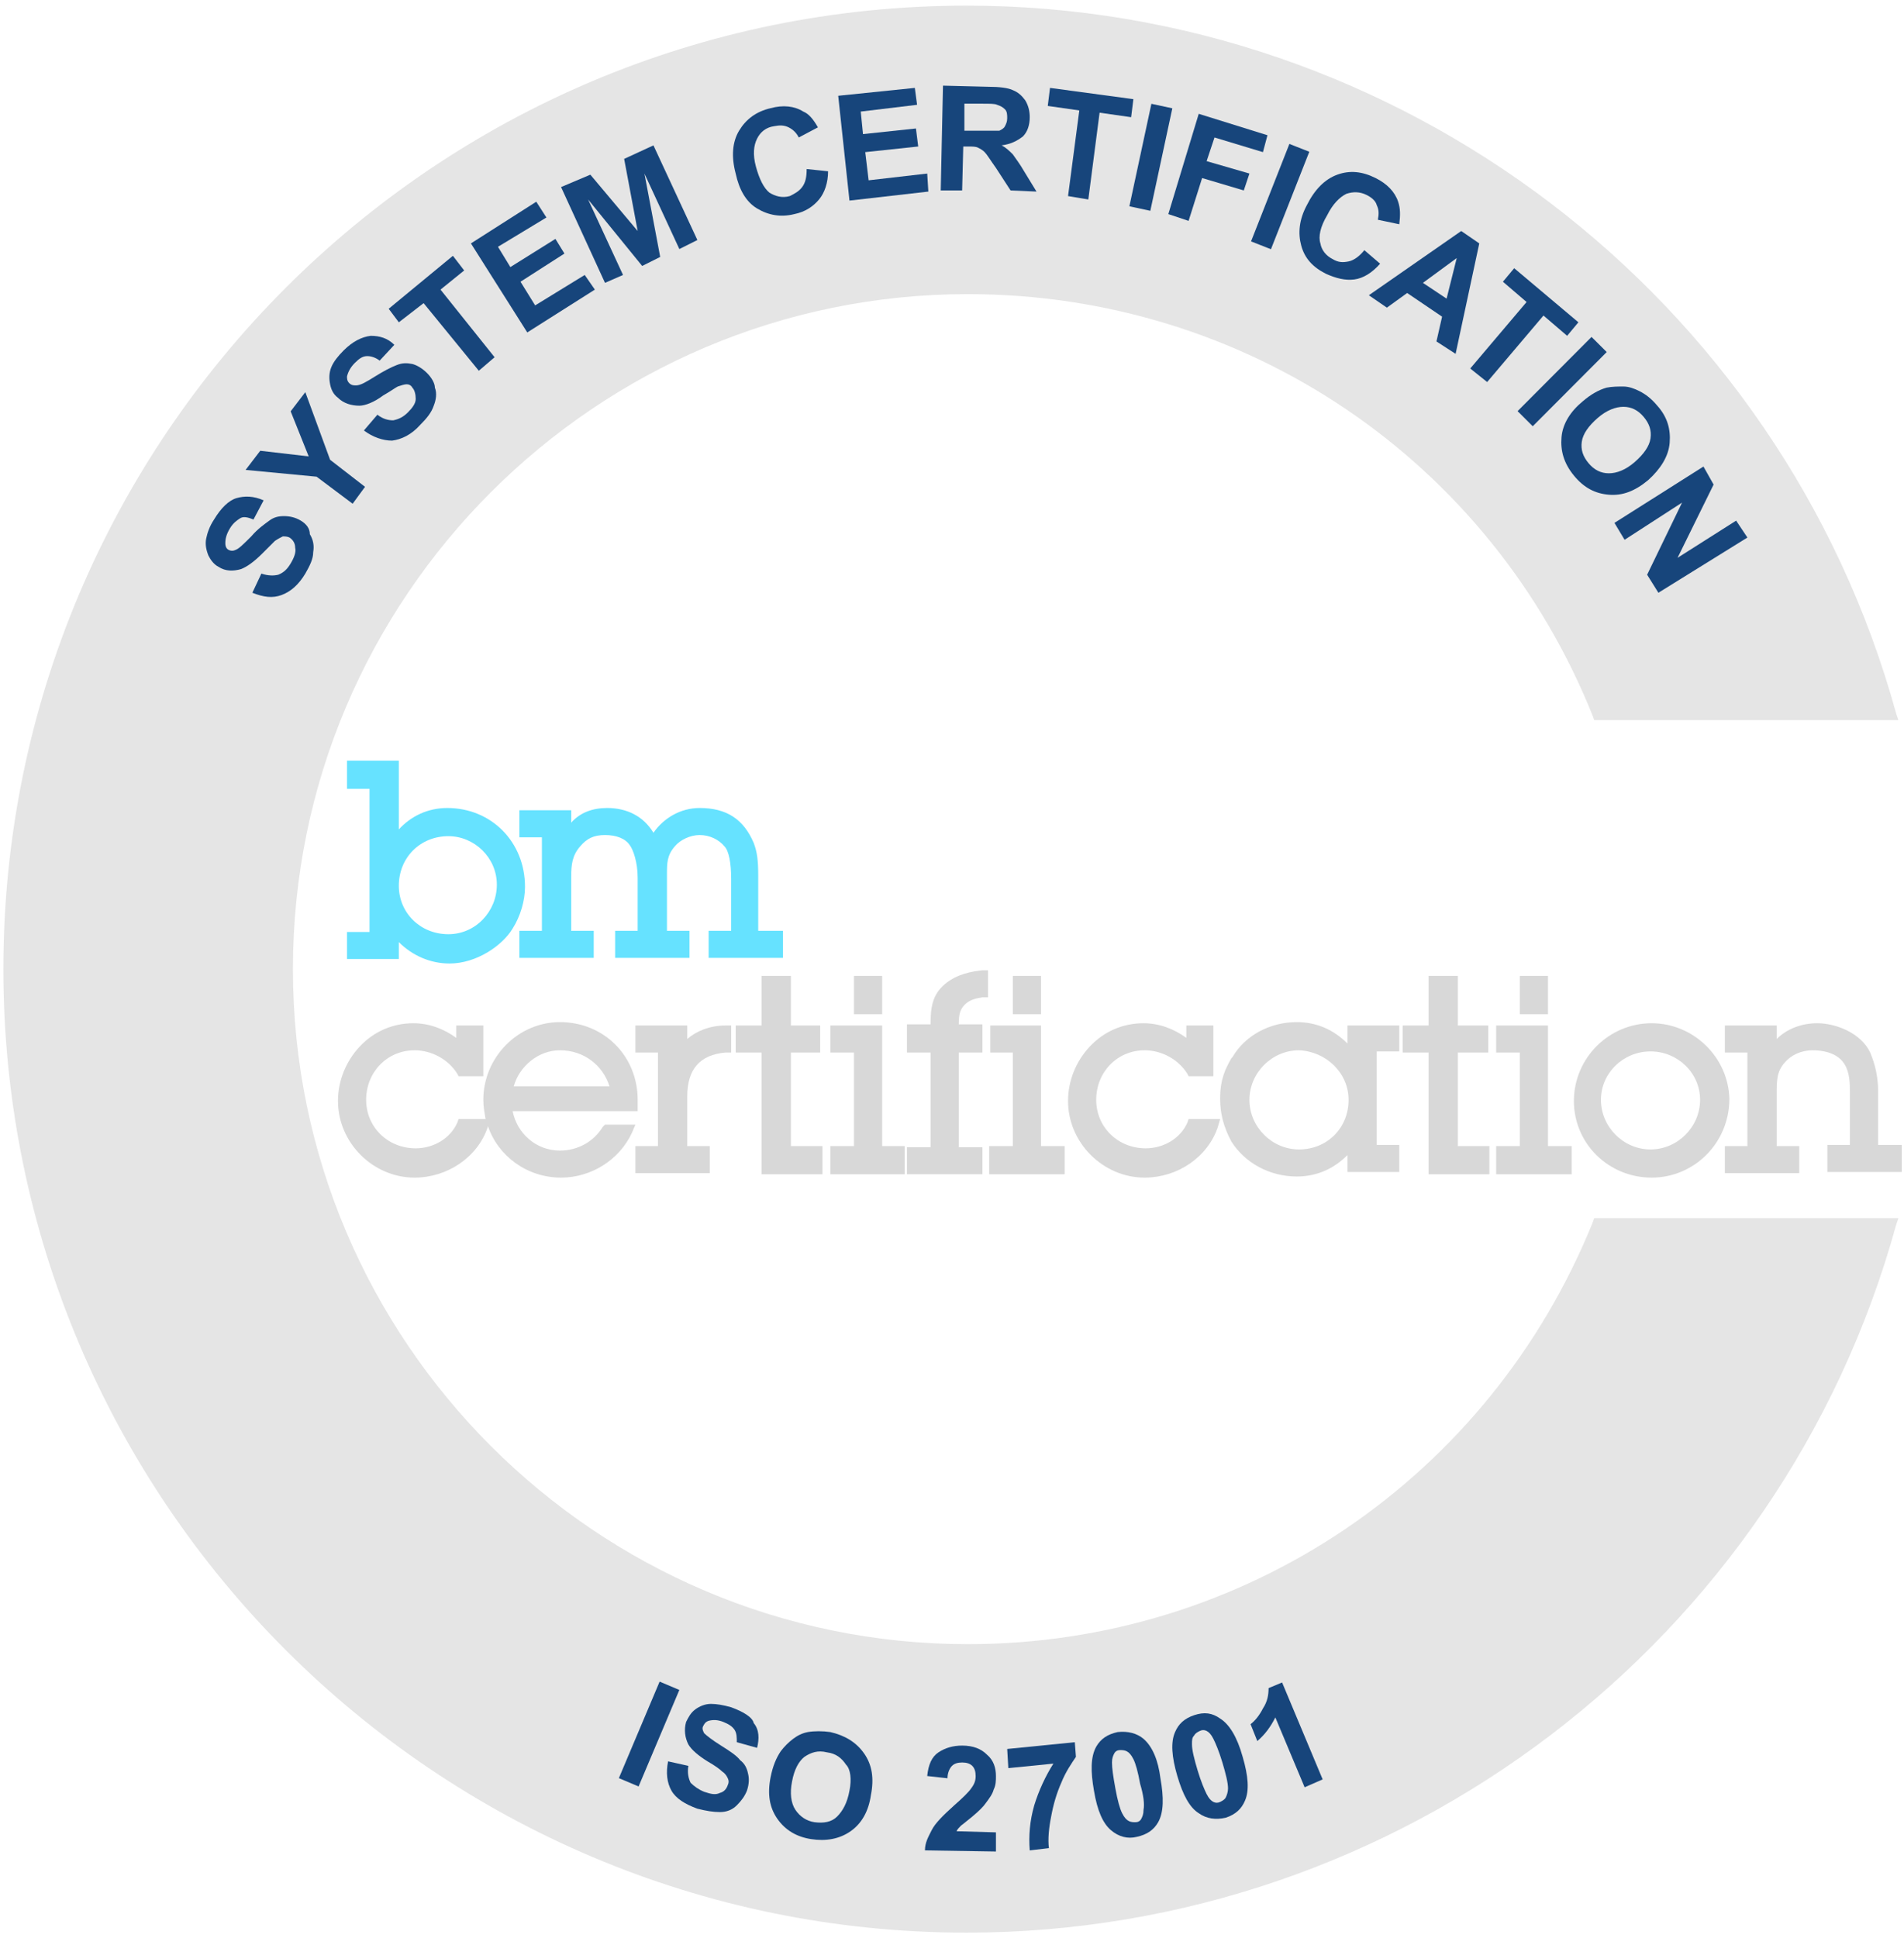 <svg xmlns="http://www.w3.org/2000/svg" xmlns:xlink="http://www.w3.org/1999/xlink" id="Layer_1" x="0px" y="0px" viewBox="0 0 169 172" style="enable-background:new 0 0 169 172;" xml:space="preserve"><style type="text/css">	.st0{fill:#E5E5E5;}	.st1{fill-rule:evenodd;clip-rule:evenodd;fill:#17457B;}	.st2{fill:#66E2FF;}	.st3{fill:#D8D8D8;}</style><desc>Created with Sketch.</desc><desc>Created with Sketch.</desc><g>	<path class="st0" d="M141.4,108.4c-9.2,22.8-31,37.5-55.5,37.5c-33,0-59.9-26.9-59.9-59.9s26.9-59.9,59.9-59.9  c24.6,0,46.4,14.7,55.5,37.5l0.1,0.3h27l-0.2-0.6c-10.2-37-44.1-62.8-82.5-62.8C38.6,0.5,0.3,38.8,0.3,86  c0,47.2,38.4,85.5,85.5,85.5c38.4,0,72.3-25.8,82.5-62.8l0.2-0.6h-27L141.4,108.4z"></path>	<g>		<path class="st1" d="M26.7,46.2c-0.5-0.3-1-0.4-1.5-0.4c-0.5,0-0.9,0.1-1.3,0.4c-0.4,0.3-1,0.7-1.6,1.4c-0.7,0.7-1.1,1.1-1.4,1.2   c-0.2,0.1-0.4,0.1-0.6,0c-0.2-0.1-0.3-0.3-0.3-0.6c0-0.4,0.1-0.8,0.4-1.3c0.3-0.5,0.6-0.7,0.9-0.9s0.7-0.1,1.2,0.1l0.9-1.7   C22.5,44,21.7,44,21,44.2c-0.7,0.2-1.4,0.9-2,1.9c-0.4,0.6-0.6,1.2-0.7,1.7c-0.1,0.5,0,1,0.2,1.5c0.2,0.4,0.5,0.8,0.9,1   c0.6,0.4,1.3,0.4,2,0.2c0.5-0.2,1.1-0.6,1.9-1.4c0.6-0.6,0.9-0.9,1.1-1.1c0.3-0.2,0.5-0.3,0.7-0.4c0.2,0,0.4,0,0.6,0.1   c0.3,0.2,0.5,0.5,0.5,0.9c0.1,0.4-0.1,0.9-0.4,1.4c-0.3,0.5-0.6,0.8-1.1,1c-0.4,0.1-0.9,0.1-1.5-0.1l-0.8,1.7   c1,0.4,1.8,0.5,2.6,0.2c0.8-0.3,1.5-0.9,2.1-1.9c0.4-0.7,0.7-1.3,0.7-1.9c0.1-0.6,0-1.1-0.3-1.6C27.5,46.9,27.2,46.5,26.7,46.2z"></path>		<polygon class="st1" points="27.1,34.8 25.8,36.5 27.4,40.5 23.1,40 21.8,41.7 28.1,42.3 31.3,44.7 32.4,43.2 29.3,40.8   "></polygon>		<path class="st1" d="M37.9,33.1c-0.4-0.4-0.9-0.7-1.3-0.8c-0.5-0.1-0.9-0.1-1.4,0.1c-0.5,0.2-1.1,0.5-1.9,1   c-0.8,0.5-1.3,0.8-1.7,0.8c-0.2,0-0.4,0-0.6-0.2c-0.2-0.2-0.2-0.4-0.2-0.6c0.1-0.4,0.3-0.8,0.7-1.2c0.4-0.4,0.7-0.6,1.1-0.6   c0.3,0,0.7,0.1,1.1,0.4l1.3-1.4c-0.6-0.6-1.3-0.8-2.1-0.8c-0.8,0.1-1.6,0.5-2.4,1.3c-0.5,0.5-0.9,1-1.1,1.5   c-0.2,0.5-0.2,1-0.1,1.5c0.1,0.5,0.3,0.9,0.7,1.2c0.5,0.5,1.2,0.7,1.9,0.7c0.5,0,1.3-0.3,2.1-0.9c0.7-0.4,1.1-0.7,1.3-0.8   c0.3-0.1,0.6-0.2,0.8-0.2c0.2,0,0.4,0.1,0.5,0.3c0.2,0.2,0.3,0.6,0.3,1c0,0.4-0.3,0.8-0.7,1.2c-0.4,0.4-0.8,0.6-1.3,0.7   c-0.4,0-0.9-0.1-1.4-0.5l-1.2,1.4c0.8,0.6,1.7,0.9,2.5,0.9c0.8-0.1,1.7-0.5,2.5-1.4c0.6-0.6,1-1.1,1.2-1.7   c0.2-0.5,0.3-1.1,0.1-1.6C38.6,34,38.3,33.5,37.9,33.1z"></path>		<polygon class="st1" points="41.2,24 40.2,22.7 34.5,27.4 35.4,28.6 37.6,26.9 42.5,32.9 43.9,31.7 39.1,25.7   "></polygon>		<polygon class="st1" points="47.5,27.1 46.2,25 50.1,22.5 49.3,21.2 45.3,23.7 44.2,21.9 48.5,19.3 47.6,17.9 41.8,21.6    46.8,29.5 52.8,25.7 51.9,24.4   "></polygon>		<polygon class="st1" points="52.2,17.7 57,23.6 58.6,22.8 57.2,15.4 60.3,22.1 61.9,21.3 58,12.9 55.4,14.1 56.6,20.5 52.4,15.5    49.8,16.6 53.7,25.1 55.3,24.4   "></polygon>		<path class="st1" d="M67.2,18.5c1,0.6,2.1,0.8,3.3,0.5c1-0.2,1.7-0.7,2.2-1.3c0.5-0.6,0.8-1.5,0.8-2.5L71.6,15   c0,0.7-0.1,1.2-0.4,1.6c-0.3,0.4-0.7,0.6-1.1,0.8c-0.7,0.2-1.3,0-1.8-0.3c-0.5-0.4-0.9-1.2-1.2-2.3c-0.3-1.1-0.2-1.9,0.1-2.5   c0.3-0.6,0.8-1,1.5-1.1c0.5-0.1,0.9-0.1,1.3,0.1c0.4,0.2,0.7,0.5,0.9,0.9l1.7-0.9c-0.4-0.7-0.8-1.2-1.3-1.4   c-0.8-0.5-1.8-0.6-2.9-0.3c-1.3,0.3-2.2,1-2.8,2c-0.6,1-0.7,2.3-0.3,3.8C65.6,16.8,66.2,17.9,67.2,18.5z"></path>		<polygon class="st1" points="82.4,17 82.3,15.4 77.1,16 76.8,13.5 81.5,13 81.3,11.4 76.6,11.9 76.4,9.9 81.4,9.3 81.2,7.8    74.4,8.5 75.4,17.8   "></polygon>		<path class="st1" d="M92,17l-1.1-1.8c-0.4-0.7-0.8-1.2-1-1.5c-0.3-0.3-0.6-0.6-1-0.8c0.8-0.1,1.4-0.4,1.9-0.8   c0.4-0.4,0.6-1,0.6-1.7c0-0.5-0.1-1-0.4-1.5c-0.3-0.4-0.6-0.7-1.1-0.9c-0.4-0.2-1.2-0.3-2.2-0.3l-4-0.1l-0.2,9.3l1.9,0l0.1-3.9   l0.4,0c0.4,0,0.7,0,0.9,0.1c0.2,0.1,0.4,0.2,0.6,0.4c0.2,0.2,0.5,0.7,1,1.4l1.3,2L92,17z M87,11.6l-1.4,0l0-2.4l1.5,0   c0.8,0,1.2,0,1.4,0.1c0.3,0.1,0.5,0.2,0.7,0.4c0.2,0.2,0.2,0.5,0.2,0.8c0,0.3-0.1,0.5-0.2,0.7c-0.1,0.2-0.3,0.3-0.5,0.4   C88.5,11.6,87.9,11.6,87,11.6z"></path>		<polygon class="st1" points="100.4,10.4 100.6,8.8 93.2,7.8 93,9.4 95.8,9.8 94.8,17.4 96.6,17.7 97.6,10   "></polygon>		<rect x="97.5" y="13" transform="matrix(0.21 -0.978 0.978 0.21 67.056 110.932)" class="st1" width="9.3" height="1.9"></rect>		<polygon class="st1" points="107.8,12.2 112.1,13.5 112.5,12 106.4,10.1 103.7,19 105.5,19.6 106.7,15.8 110.4,16.9 110.9,15.4    107.1,14.3   "></polygon>					<rect x="109" y="16.5" transform="matrix(0.366 -0.93 0.93 0.366 55.804 116.752)" class="st1" width="9.3" height="1.9"></rect>		<path class="st1" d="M121.1,22.2c-0.4,0.5-0.9,0.9-1.4,1c-0.5,0.1-0.9,0.1-1.4-0.2c-0.6-0.3-1-0.8-1.1-1.4c-0.2-0.6,0-1.5,0.6-2.5   c0.5-1,1.1-1.6,1.7-1.9c0.6-0.2,1.2-0.2,1.8,0.1c0.4,0.2,0.8,0.5,0.9,0.9c0.2,0.4,0.2,0.8,0.1,1.3l1.9,0.4c0.1-0.8,0.1-1.4-0.1-2   c-0.3-0.9-1-1.6-2-2.1c-1.2-0.6-2.3-0.7-3.4-0.3c-1.1,0.4-2,1.3-2.7,2.7c-0.7,1.3-0.8,2.5-0.5,3.6c0.3,1.1,1,1.9,2.2,2.5   c0.9,0.4,1.7,0.6,2.5,0.5c0.8-0.1,1.6-0.6,2.3-1.4L121.1,22.2z"></path>		<path class="st1" d="M129.7,20.5l-8.2,5.7l1.6,1.1l1.8-1.3l3.1,2.1l-0.5,2.2l1.7,1.1l2.1-9.8L129.7,20.5z M128.4,26.5l-2.1-1.4   l3-2.2L128.4,26.5z"></path>		<polygon class="st1" points="139.1,29.8 140.1,28.6 134.4,23.8 133.4,25 135.5,26.8 130.5,32.7 132,33.9 137,28   "></polygon>		<rect x="134" y="32.9" transform="matrix(0.706 -0.708 0.708 0.706 16.804 108.128)" class="st1" width="9.3" height="1.9"></rect>		<path class="st1" d="M148.2,39.3c0.1-1.2-0.2-2.3-1.1-3.3c-0.5-0.6-1-1-1.6-1.3c-0.4-0.2-0.9-0.4-1.4-0.4c-0.5,0-1,0-1.5,0.1   c-0.7,0.2-1.4,0.6-2.1,1.2c-1.1,0.9-1.8,2-1.9,3.2c-0.1,1.2,0.2,2.3,1.1,3.4c0.9,1.1,1.9,1.6,3.1,1.7c1.2,0.1,2.3-0.3,3.5-1.3   C147.4,41.6,148.1,40.5,148.2,39.3z M145.1,41c-0.8,0.7-1.6,1-2.3,1c-0.7,0-1.3-0.3-1.8-0.9c-0.5-0.6-0.7-1.2-0.6-1.9   c0.1-0.7,0.6-1.4,1.4-2.1c0.8-0.7,1.6-1,2.3-1c0.7,0,1.3,0.3,1.8,0.9c0.5,0.6,0.7,1.2,0.6,1.9C146.4,39.6,145.9,40.3,145.1,41z"></path>		<polygon class="st1" points="154.1,46.2 148.9,49.5 152.1,43 151.2,41.4 143.3,46.4 144.2,47.9 149.3,44.6 146.2,51 147.2,52.6    155.1,47.7   "></polygon>					<rect x="53" y="153" transform="matrix(0.389 -0.921 0.921 0.389 -106.599 147.085)" class="st1" width="9.3" height="1.9"></rect>		<path class="st1" d="M64.9,151.5c-0.7-0.2-1.3-0.3-1.8-0.3c-0.5,0-1,0.2-1.4,0.5c-0.4,0.3-0.6,0.7-0.8,1.1c-0.2,0.7-0.1,1.4,0.2,2   c0.3,0.5,0.9,1,1.7,1.5c0.7,0.4,1.1,0.7,1.3,0.9c0.3,0.2,0.4,0.4,0.5,0.6c0.1,0.2,0.1,0.4,0,0.6c-0.1,0.3-0.3,0.6-0.7,0.7   c-0.4,0.2-0.8,0.1-1.4-0.1c-0.5-0.2-0.9-0.5-1.2-0.8c-0.2-0.4-0.3-0.9-0.2-1.5l-1.8-0.4c-0.2,1-0.1,1.9,0.3,2.6   c0.4,0.7,1.2,1.2,2.3,1.6c0.8,0.2,1.4,0.3,2,0.3c0.6,0,1.1-0.2,1.5-0.6c0.4-0.4,0.7-0.8,0.9-1.3c0.2-0.6,0.2-1.1,0.1-1.5   c-0.1-0.5-0.3-0.9-0.7-1.2c-0.3-0.4-0.9-0.8-1.7-1.3c-0.8-0.5-1.3-0.9-1.5-1.1c-0.1-0.2-0.2-0.4-0.1-0.6c0.1-0.2,0.2-0.4,0.5-0.5   c0.4-0.1,0.8-0.1,1.3,0.1c0.5,0.2,0.8,0.4,1,0.7c0.2,0.3,0.2,0.7,0.2,1.1l1.8,0.5c0.2-0.8,0.2-1.6-0.3-2.2   C66.8,152.4,66,151.9,64.9,151.5z"></path>		<path class="st1" d="M73.7,153.7c-0.7-0.1-1.4-0.1-2,0c-0.5,0.1-0.9,0.3-1.3,0.6c-0.4,0.3-0.8,0.7-1.1,1.1   c-0.4,0.6-0.7,1.3-0.9,2.3c-0.3,1.5-0.1,2.7,0.6,3.7c0.7,1,1.7,1.6,3,1.8c1.3,0.2,2.5,0,3.5-0.7c1-0.7,1.6-1.8,1.8-3.2   c0.3-1.5,0.1-2.7-0.6-3.7C76,154.6,75,154,73.7,153.7z M75.4,158.9c-0.2,1.1-0.6,1.8-1.1,2.3s-1.2,0.6-2,0.5   c-0.7-0.1-1.3-0.5-1.7-1.1c-0.4-0.6-0.5-1.5-0.3-2.5c0.2-1.1,0.6-1.8,1.1-2.2c0.6-0.4,1.2-0.6,2-0.4c0.8,0.1,1.3,0.5,1.7,1.1   C75.5,157,75.6,157.9,75.4,158.9z"></path>		<path class="st1" d="M86.3,161.2c0.6-0.5,1-0.9,1.2-1.2c0.3-0.4,0.6-0.8,0.7-1.2c0.2-0.4,0.2-0.8,0.2-1.2c0-0.7-0.2-1.4-0.8-1.9   c-0.5-0.5-1.2-0.8-2.2-0.8c-0.8,0-1.5,0.2-2.1,0.6c-0.6,0.4-0.9,1.1-1,2.1l1.8,0.2c0-0.5,0.2-0.9,0.4-1.1c0.2-0.2,0.5-0.3,0.9-0.3   c0.4,0,0.7,0.1,0.9,0.3c0.2,0.2,0.3,0.5,0.3,0.9c0,0.4-0.1,0.7-0.4,1.1c-0.2,0.3-0.7,0.8-1.5,1.5c-1,0.9-1.7,1.6-2,2.2   c-0.3,0.6-0.6,1.1-0.6,1.8l6.3,0.1l0-1.7l-3.5-0.1c0.1-0.2,0.2-0.3,0.4-0.5C85.3,162,85.7,161.7,86.3,161.2z"></path>		<path class="st1" d="M89.4,155.2l0.1,1.7l4-0.4c-0.7,1.1-1.3,2.4-1.7,3.7c-0.4,1.4-0.5,2.7-0.4,4l1.7-0.2c-0.1-0.8,0-1.8,0.2-2.8   c0.2-1.1,0.5-2.1,0.9-3c0.4-1,0.9-1.7,1.3-2.3l-0.1-1.3L89.4,155.2z"></path>		<path class="st1" d="M101.5,154.3c-0.6-0.5-1.4-0.7-2.3-0.6c-0.9,0.2-1.5,0.6-1.9,1.3c-0.5,0.9-0.5,2.2-0.2,3.9   c0.3,1.8,0.8,2.9,1.5,3.5c0.7,0.6,1.5,0.8,2.3,0.6c0.9-0.2,1.5-0.6,1.9-1.3c0.5-0.9,0.5-2.2,0.2-3.9   C102.8,156.2,102.3,155,101.5,154.3z M101.5,160.6c0,0.4-0.1,0.6-0.2,0.8s-0.3,0.3-0.5,0.3c-0.2,0-0.4,0-0.6-0.1   c-0.2-0.1-0.4-0.3-0.6-0.7c-0.2-0.4-0.4-1.1-0.6-2.2c-0.2-1.1-0.3-1.8-0.3-2.3c0-0.4,0.1-0.6,0.2-0.8c0.1-0.2,0.3-0.3,0.5-0.3   c0.2,0,0.4,0,0.6,0.1c0.2,0.1,0.4,0.3,0.6,0.7c0.2,0.4,0.4,1.1,0.6,2.2C101.5,159.3,101.6,160.1,101.5,160.6z"></path>		<path class="st1" d="M108.3,152.5c-0.7-0.5-1.4-0.6-2.3-0.3c-0.9,0.3-1.4,0.8-1.7,1.5c-0.4,0.9-0.3,2.2,0.2,3.9   c0.5,1.7,1.1,2.8,1.9,3.3c0.7,0.5,1.5,0.6,2.4,0.4c0.9-0.3,1.4-0.8,1.7-1.5c0.4-0.9,0.3-2.2-0.2-3.9   C109.8,154.1,109.1,153,108.3,152.5z M108.8,159.5c-0.1,0.2-0.3,0.3-0.5,0.4c-0.2,0.1-0.4,0.1-0.6,0c-0.2-0.1-0.4-0.3-0.6-0.7   c-0.2-0.4-0.5-1.1-0.8-2.1c-0.3-1-0.5-1.8-0.5-2.3c0-0.4,0-0.6,0.2-0.8c0.1-0.2,0.3-0.3,0.5-0.4c0.2-0.1,0.4-0.1,0.6,0   c0.2,0.1,0.4,0.3,0.6,0.7c0.2,0.4,0.5,1.1,0.8,2.1c0.3,1,0.5,1.8,0.5,2.3C109,159,108.9,159.3,108.8,159.5z"></path>		<path class="st1" d="M112.6,149.8c0,0.6-0.1,1.2-0.5,1.8c-0.3,0.6-0.7,1.1-1.1,1.4l0.6,1.5c0.7-0.6,1.2-1.3,1.6-2.1l2.6,6.2   l1.6-0.7l-3.6-8.6L112.6,149.8z"></path>	</g>	<g>		<path class="st2" d="M39.7,71.7c-1.7,0-3.2,0.7-4.3,1.9v-6.1h-4.6V70h2v12.7h-2v2.4h4.6v-1.5c1.2,1.2,2.8,1.9,4.5,1.9   c2.4,0,4.7-1.6,5.6-3.1c0.7-1.1,1.1-2.5,1.1-3.7C46.6,74.7,43.6,71.7,39.7,71.7z M44.1,78.5c0,2.4-1.9,4.4-4.3,4.4   c-2.5,0-4.4-1.9-4.4-4.3c0-2.5,1.9-4.4,4.4-4.4C42.1,74.2,44.1,76.1,44.1,78.5z"></path>		<path class="st2" d="M67.3,82.7v-5c0-1.4-0.1-2.1-0.4-2.9c-0.9-2.1-2.4-3.1-4.8-3.1c-1.7,0-3.2,0.9-4.1,2.2   c-0.9-1.5-2.4-2.2-4.1-2.2c-1.3,0-2.4,0.4-3.2,1.3v-1.1h-4.6v2.4h2v8.3h-2v2.4h6.6v-2.4h-2v-4.8c0-1.1,0.1-1.9,0.8-2.7   c0.6-0.7,1.2-1,2.2-1c1,0,1.8,0.3,2.2,0.9c0.3,0.4,0.7,1.5,0.7,2.9v4.7h-2v2.4h6.6v-2.4h-2v-5c0-1,0-1.7,0.7-2.5   c0.5-0.6,1.4-1,2.2-1c0.9,0,1.7,0.4,2.2,1c0.4,0.4,0.6,1.5,0.6,2.9v4.6h-2v2.4h6.6v-2.4H67.3z"></path>	</g>	<g>		<path class="st3" d="M53.5,100c-0.8,1.3-2.2,2.1-3.8,2.1c-2.1,0-3.8-1.5-4.2-3.5h11.1v-1c0-3.9-3-6.9-6.9-6.9   c-3.7,0-6.8,3.1-6.8,6.9c0,0.6,0.1,1.1,0.2,1.7h-2.4l-0.1,0.3c-0.6,1.4-2.1,2.3-3.7,2.3c-2.5,0-4.4-1.9-4.4-4.3   c0-2.5,1.9-4.4,4.3-4.4c1.5,0,3,0.8,3.8,2.1l0.1,0.2h2.2V91h-2.4v1.1c-1.1-0.8-2.4-1.3-3.8-1.3c-1.8,0-3.5,0.7-4.8,2.1   c-1.2,1.3-1.9,3-1.9,4.8c0,3.7,3.1,6.8,6.8,6.8c2.9,0,5.6-1.8,6.5-4.5l0-0.1c0.9,2.7,3.5,4.6,6.5,4.6c2.7,0,5.2-1.6,6.3-4l0.3-0.7   h-2.7L53.5,100z M54.1,96.4h-8.5c0.5-1.8,2.2-3.2,4.1-3.2C51.8,93.2,53.5,94.5,54.1,96.4z"></path>		<path class="st3" d="M61,92.2V91h-4.6v2.4h2v8.3h-2v2.4h6.6v-2.4h-2v-4.4c0-2.4,1.1-3.7,3.4-3.9l0.5,0v-2.4l-0.5,0   C63,91,61.8,91.5,61,92.2z"></path>		<polygon class="st3" points="70.2,93.4 72.8,93.4 72.8,91 70.2,91 70.2,86.6 67.6,86.6 67.6,91 65.3,91 65.3,93.4 67.6,93.4    67.6,104.2 73,104.2 73,101.7 70.2,101.7   "></polygon>		<rect x="75.8" y="86.6" class="st3" width="2.5" height="3.4"></rect>		<polygon class="st3" points="78.3,91 73.7,91 73.7,93.4 75.8,93.4 75.8,101.7 73.7,101.7 73.7,104.2 80.3,104.2 80.3,101.7    78.3,101.7   "></polygon>		<path class="st3" d="M83.9,87.3c-1.2,1-1.3,2.2-1.3,3.6h-2.1v2.5h2.1v8.4h-2.1v2.4h6.7v-2.4h-2.1v-8.4h2.1v-2.5h-2.1   c0-0.9,0.1-1.4,0.7-1.9c0.4-0.3,0.8-0.4,1.4-0.5l0.5,0v-2.4l-0.5,0C86.3,86.2,85,86.4,83.9,87.3z"></path>		<rect x="89.9" y="86.6" class="st3" width="2.5" height="3.4"></rect>		<polygon class="st3" points="92.4,91 87.9,91 87.9,93.4 89.9,93.4 89.9,101.7 87.8,101.7 87.8,104.2 94.5,104.2 94.5,101.7    92.4,101.7   "></polygon>		<path class="st3" d="M105.4,99.6c-0.6,1.4-2.1,2.3-3.7,2.3c-2.5,0-4.4-1.9-4.4-4.3c0-2.5,1.9-4.4,4.3-4.4c1.5,0,3,0.8,3.8,2.1   l0.1,0.2h2.2V91h-2.4v1.1c-1.1-0.8-2.4-1.3-3.8-1.3c-1.8,0-3.5,0.7-4.8,2.1c-1.2,1.3-1.9,3-1.9,4.8c0,3.7,3.1,6.8,6.8,6.8   c2.9,0,5.6-1.8,6.5-4.5l0.2-0.7h-2.8L105.4,99.6z"></path>		<path class="st3" d="M119.6,92.6c-1.2-1.2-2.7-1.9-4.5-1.9c-2.4,0-4.6,1.2-5.7,3.1l-0.1,0.1c-0.5,0.9-1,1.8-1,3.6   c0,1.3,0.3,2.5,1,3.8c1.2,1.9,3.4,3.1,5.8,3.1c1.8,0,3.3-0.7,4.5-1.9v1.5h4.6v-2.4h-2v-8.3h2V91h-4.6V92.6z M119.7,97.6   c0,2.5-1.9,4.4-4.4,4.4c-2.4,0-4.4-2-4.4-4.4c0-2.4,2-4.4,4.4-4.4C117.7,93.3,119.7,95.2,119.7,97.6z"></path>		<polygon class="st3" points="129.4,93.4 132.1,93.4 132.1,91 129.4,91 129.4,86.6 126.8,86.6 126.8,91 124.5,91 124.5,93.4    126.8,93.4 126.8,104.2 132.2,104.2 132.2,101.7 129.4,101.7   "></polygon>		<polygon class="st3" points="137.4,91 132.8,91 132.8,93.4 134.9,93.4 134.9,101.7 132.8,101.7 132.8,104.2 139.5,104.2    139.5,101.7 137.4,101.7   "></polygon>		<rect x="134.9" y="86.6" class="st3" width="2.5" height="3.4"></rect>		<path class="st3" d="M146.6,90.8c-3.8,0-6.9,3.1-6.9,6.9c0,3.8,3.1,6.8,6.9,6.8c3.8,0,6.9-3.1,6.9-7   C153.4,93.8,150.3,90.8,146.6,90.8z M150.9,97.6c0,2.4-2,4.4-4.4,4.4s-4.4-2-4.4-4.4c0-2.4,2-4.3,4.4-4.3   C148.9,93.3,150.9,95.2,150.9,97.6z"></path>		<path class="st3" d="M166.7,101.7v-4.9c0-1.7-0.5-2.9-0.7-3.4c-0.8-1.7-3-2.6-4.7-2.6c-1.4,0-2.7,0.5-3.6,1.4V91h-4.6v2.4h2v8.3   h-2v2.4h6.6v-2.4h-2v-4.6c0-1.2,0-2,0.7-2.8c0.6-0.7,1.5-1.1,2.5-1.1c0.6,0,2.1,0.1,2.8,1.2c0.5,0.8,0.5,1.7,0.5,2.8v4.4h-2v2.4   h6.6v-2.4H166.7z"></path>	</g></g></svg>